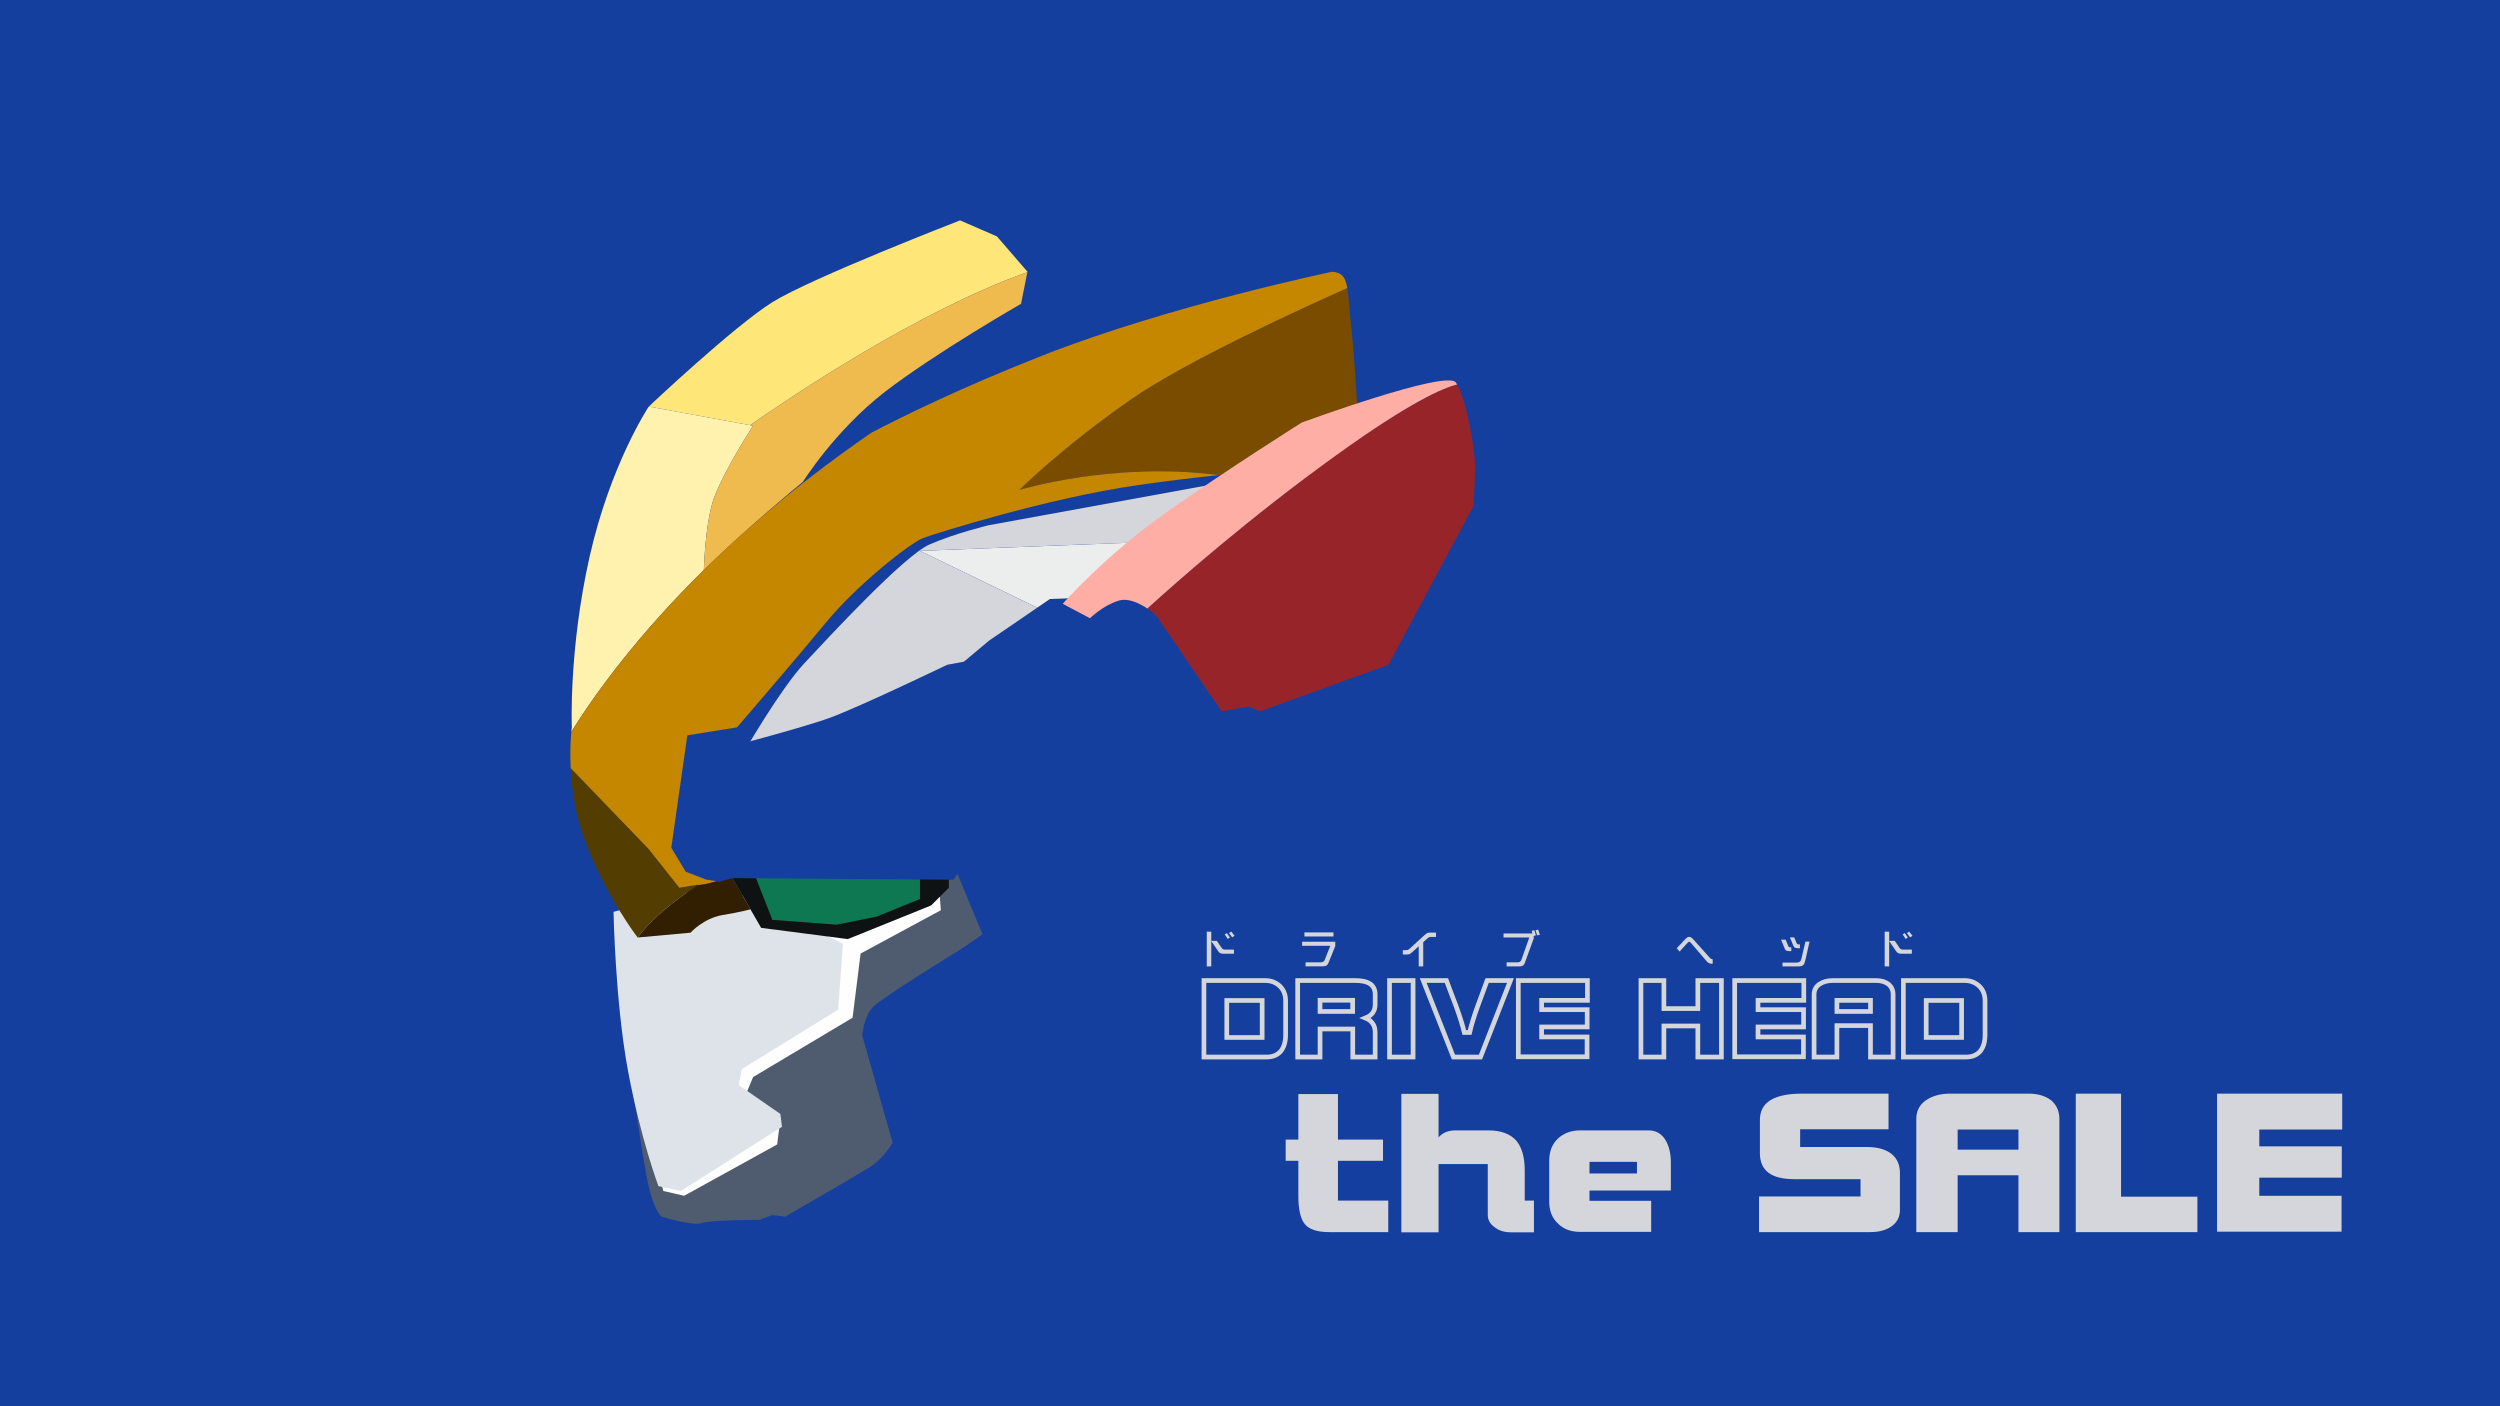<?xml version="1.0" encoding="utf-8"?>
<!-- Generator: Adobe Illustrator 11 Build 201, SVG Export Plug-In . SVG Version: 6.0.0 Build 78)  -->
<!DOCTYPE svg PUBLIC "-//W3C//DTD SVG 1.0//EN"    "http://www.w3.org/TR/2001/REC-SVG-20010904/DTD/svg10.dtd">
<svg 
	 xmlns:x="http://ns.adobe.com/Extensibility/1.0/" xmlns:i="http://ns.adobe.com/AdobeIllustrator/10.0/" xmlns:graph="http://ns.adobe.com/Graphs/1.0/" i:viewOrigin="3003.542 -1853.0166" i:rulerOrigin="0 0" i:pageBounds="0 595.2754 841.8896 0"
	 xmlns="http://www.w3.org/2000/svg" xmlns:xlink="http://www.w3.org/1999/xlink" xmlns:a="http://ns.adobe.com/AdobeSVGViewerExtensions/3.0/"
	 width="453.543" height="255.119" viewBox="0 0 453.543 255.119"
	 style="overflow:visible;enable-background:new 0 0 453.543 255.119" xml:space="preserve">
		<g id="レイヤー_1" i:layer="yes" i:dimmedPercent="50" i:rgbTrio="#4F008000FFFF">
			<g>
				<rect style="fill:#143F9F;" width="453.543" height="255.119"/> 
			</g>
			<g>
				<g>
					<path i:knockout="Off" style="fill:#D4D6DB;" d="M241.177,223.526c-2.184,0-3.652-0.477-4.445-1.429
						c-0.793-0.953-1.189-2.699-1.189-5.159v-6.35h-2.303v-3.85h2.303v-8.255h7.182v8.255h8.176v3.85h-8.176v7.223h9.129v5.715
						H241.177z"/>
					<path i:knockout="Off" style="fill:#D4D6DB;" d="M274.155,223.565c-1.191,0-2.184-0.277-2.977-0.912
						c-0.873-0.596-1.271-1.35-1.271-2.263v-9.207h-8.928v12.382h-6.748v-25.12h6.748v7.897c0.713-0.834,1.746-1.271,3.055-1.271
						h5.953c2.381,0,4.088,0.675,5.16,1.944c0.951,1.191,1.467,2.938,1.467,5.318v5.477h1.668v5.754H274.155z"/>
					<path i:knockout="Off" style="fill:#D4D6DB;" d="M288.36,215.986v1.865h11.191v5.635h-12.857c-1.666,0-3.016-0.477-4.047-1.508
						c-1.072-0.992-1.588-2.302-1.588-3.969v-7.461c0-1.667,0.516-2.977,1.588-4.008c1.031-0.953,2.381-1.469,4.047-1.469h12.383
						c1.229,0,2.221,0.516,2.936,1.548c0.715,1.071,1.111,2.5,1.111,4.286v5.08H288.36z M296.974,210.787h-8.613v2.104h8.613
						V210.787z"/>
					<path i:knockout="Off" style="fill:#D4D6DB;" d="M343.245,222.415c-0.992,0.754-2.34,1.111-4.008,1.111h-20.121v-6.469h18.414
						v-3.136h-12.023c-4.168,0-6.23-1.547-6.23-4.722v-6.032c0-3.175,2.539-4.763,7.658-4.763h15.676v6.469h-16.033v3.215h12.184
						c1.865,0,3.334,0.437,4.365,1.229c1.033,0.834,1.549,1.984,1.549,3.413v6.826C344.675,220.748,344.198,221.7,343.245,222.415z"
						/>
					<path i:knockout="Off" style="fill:#D4D6DB;" d="M366.183,223.526v-10.318h-11.031v10.318h-7.502v-20.558
						c0-1.389,0.557-2.5,1.707-3.333c1.15-0.794,2.619-1.23,4.365-1.23h14.326c1.707,0,3.057,0.437,4.088,1.23
						c0.953,0.833,1.469,1.944,1.469,3.333v20.558H366.183z M366.183,204.914h-11.031v3.65h11.031V204.914z"/>
					<path i:knockout="Off" style="fill:#D4D6DB;" d="M376.581,223.526v-25.121h8.215v18.691h13.85v6.43H376.581z"/>
					<path i:knockout="Off" style="fill:#D4D6DB;" d="M409.876,204.914v3.056h14.961v5.675h-14.961v3.294h14.922v6.508h-22.582
						v-25.041h22.701v6.509H409.876z"/>
				</g>
			</g>
			<g i:knockout="Off">
				<g>
					<path i:knockout="Off" style="fill:none;stroke:#D4D6DB;stroke-width:0.85;" d="M232.354,190.712
						c-0.613,0.701-1.468,1.052-2.564,1.052h-11.376v-13.875h11.135c1.053,0,1.93,0.351,2.631,1.009
						c0.701,0.68,1.052,1.578,1.052,2.674v6.225C233.231,189.023,232.925,190.01,232.354,190.712z M228.979,181.506h-6.423v6.707
						h6.423V181.506z"/>
					<path i:knockout="Off" style="fill:none;stroke:#D4D6DB;stroke-width:0.85;" d="M245.418,191.764v-5.085h-5.939v5.085h-4.056
						v-13.875h10.5c2.367,0,3.551,0.833,3.551,2.478v1.885c0,1.161-0.592,1.973-1.754,2.433c1.162,0.482,1.754,1.337,1.754,2.564
						v4.516H245.418z M245.396,181.462h-5.918v2.038h5.918V181.462z"/>
					<path i:knockout="Off" style="fill:none;stroke:#D4D6DB;stroke-width:0.85;" d="M252.082,191.764v-13.875h4.274v13.875
						H252.082z"/>
					<path i:knockout="Off" style="fill:none;stroke:#D4D6DB;stroke-width:0.85;" d="M268.587,191.764h-4.91l-5.479-13.875h4.208
						c0.57,1.534,1.14,3.069,1.731,4.581c0.702,1.929,1.206,3.551,1.513,4.845h0.965c0.307-1.337,0.789-2.916,1.446-4.734
						c0.57-1.557,1.14-3.113,1.731-4.691h4.23L268.587,191.764z"/>
					<path i:knockout="Off" style="fill:none;stroke:#D4D6DB;stroke-width:0.85;" d="M279.678,181.483v1.688h8.264v3.134h-8.264
						v1.819h8.242v3.595h-12.473v-13.831h12.538v3.595H279.678z"/>
					<path i:knockout="Off" style="fill:none;stroke:#D4D6DB;stroke-width:0.85;" d="M308.019,191.764v-5.633h-6.159v5.633h-4.164
						v-13.875h4.164v5.086h6.159v-5.086h4.274v13.875H308.019z"/>
					<path i:knockout="Off" style="fill:none;stroke:#D4D6DB;stroke-width:0.85;" d="M318.934,181.483v1.688h8.264v3.134h-8.264
						v1.819h8.242v3.595h-12.473v-13.831h12.538v3.595H318.934z"/>
					<path i:knockout="Off" style="fill:none;stroke:#D4D6DB;stroke-width:0.85;" d="M339.341,191.764v-5.699h-6.094v5.699h-4.143
						v-11.354c0-0.767,0.307-1.381,0.942-1.841c0.636-0.438,1.446-0.68,2.411-0.68h7.912c0.943,0,1.688,0.241,2.258,0.68
						c0.526,0.46,0.812,1.074,0.812,1.841v11.354H339.341z M339.341,181.483h-6.094v2.017h6.094V181.483z"/>
					<path i:knockout="Off" style="fill:none;stroke:#D4D6DB;stroke-width:0.85;" d="M359.243,190.712
						c-0.613,0.701-1.468,1.052-2.564,1.052h-11.376v-13.875h11.135c1.053,0,1.93,0.351,2.631,1.009
						c0.701,0.68,1.052,1.578,1.052,2.674v6.225C360.12,189.023,359.813,190.01,359.243,190.712z M355.868,181.506h-6.423v6.707
						h6.423V181.506z"/>
				</g>
			</g>
			<g>
				<g>
					<path i:knockout="Off" style="fill:#D4D6DB;" d="M222.075,173.027c-0.293,0-0.497-0.021-0.621-0.072
						c-0.176-0.066-0.329-0.205-0.476-0.424l-1.234-1.805v4.596h-0.818v-6.299h0.818v1.666h1.016l0.877,1.294
						c0.131,0.197,0.343,0.292,0.65,0.292h1.57v0.752H222.075z M222.739,170.347l-0.555-0.833l0.387-0.234l0.556,0.789
						L222.739,170.347z M223.536,170.054l-0.577-0.781l0.409-0.271l0.599,0.76L223.536,170.054z"/>
					<path i:knockout="Off" style="fill:#D4D6DB;" d="M240.991,174.73c-0.095,0.219-0.226,0.38-0.401,0.467
						c-0.161,0.073-0.388,0.117-0.68,0.117h-3.062v-0.73h2.66c0.424,0,0.693-0.132,0.804-0.401l1.03-2.602h-5.107v-0.738h6.006
						v0.782L240.991,174.73z M236.645,169.894v-0.738h5.275v0.738H236.645z"/>
					<path i:knockout="Off" style="fill:#D4D6DB;" d="M259.658,169.974c-0.197,0-0.344,0.029-0.438,0.073
						c-0.065,0.029-0.176,0.117-0.329,0.256l-0.693,0.628v4.392h-0.818v-3.653l-1.191,1.081c-0.219,0.205-0.401,0.321-0.533,0.365
						c-0.117,0.037-0.336,0.052-0.672,0.052h-0.49v-0.789h0.505c0.204,0,0.365-0.029,0.496-0.103
						c0.088-0.044,0.227-0.161,0.424-0.336l2.521-2.302c0.219-0.197,0.38-0.321,0.496-0.373c0.103-0.044,0.285-0.072,0.533-0.072
						h1.045v0.781H259.658z"/>
					<path i:knockout="Off" style="fill:#D4D6DB;" d="M278.246,169.799v0.445l-1.637,4.501c-0.088,0.219-0.212,0.38-0.387,0.467
						c-0.153,0.073-0.38,0.11-0.68,0.11h-2.214v-0.738h2.002c0.336,0,0.562-0.153,0.68-0.468l1.432-4.04h-4.676v-0.724h5.238
						l-0.131-0.489l0.489-0.109l0.277,0.928L278.246,169.799z M278.867,169.703l-0.292-0.928l0.475-0.124l0.307,0.921
						L278.867,169.703z"/>
					<path i:knockout="Off" style="fill:#D4D6DB;" d="M310.569,174.84c-0.38,0-0.687-0.139-0.936-0.432l-2.9-3.383
						c-0.103-0.116-0.197-0.175-0.277-0.175c-0.088,0-0.19,0.065-0.307,0.197l-1.447,1.585l-0.519-0.606l1.49-1.585
						c0.161-0.176,0.3-0.292,0.409-0.365c0.103-0.073,0.22-0.109,0.351-0.109c0.161,0,0.3,0.051,0.432,0.139
						c0.073,0.059,0.183,0.16,0.328,0.313l2.988,3.34c0.146,0.16,0.322,0.255,0.526,0.27v0.812H310.569z"/>
					<path i:knockout="Off" style="fill:#D4D6DB;" d="M324.729,172.553c-0.263,0-0.46-0.021-0.577-0.065
						c-0.168-0.059-0.292-0.183-0.365-0.373l-0.672-1.644h0.833l0.475,1.154c0.044,0.117,0.124,0.189,0.227,0.219
						c0.044,0.015,0.146,0.022,0.321,0.022v0.687H324.729z M327.534,174.153c-0.103,0.438-0.212,0.73-0.343,0.876
						c-0.176,0.19-0.476,0.293-0.885,0.293h-2.93v-0.688h2.528c0.489,0,0.781-0.204,0.884-0.628l0.753-3.186h0.745L327.534,174.153z
						 M326.285,172.026c-0.263,0-0.453-0.021-0.57-0.072c-0.168-0.059-0.292-0.183-0.365-0.373l-0.636-1.52h0.789l0.432,1.037
						c0.051,0.124,0.131,0.197,0.248,0.227c0.037,0.015,0.153,0.015,0.351,0.015v0.687H326.285z"/>
					<path i:knockout="Off" style="fill:#D4D6DB;" d="M345.062,173.027c-0.293,0-0.497-0.021-0.621-0.072
						c-0.176-0.066-0.329-0.205-0.476-0.424l-1.234-1.805v4.596h-0.818v-6.299h0.818v1.666h1.016l0.877,1.294
						c0.131,0.197,0.343,0.292,0.65,0.292h1.57v0.752H345.062z M345.727,170.347l-0.555-0.833l0.387-0.234l0.556,0.789
						L345.727,170.347z M346.523,170.054l-0.577-0.781l0.409-0.271l0.599,0.76L346.523,170.054z"/>
				</g>
			</g>
			<g>
				<g>
					<path style="fill:#4F5B6F;" d="M113.054,185.794c0,0,3.201,22.41,4.365,28.23c1.164,5.821,2.619,6.694,2.619,6.694
						s5.53,1.747,7.275,1.164c1.747-0.581,10.479-0.581,10.479-0.581l2.328-0.874l2.328,0.291c0,0,13.098-7.566,15.426-9.022
						c2.328-1.455,4.074-4.365,4.074-4.365l-5.53-19.5c0,0,0.292-3.492,2.038-5.238c1.746-1.747,16.008-10.479,16.008-10.479
						l3.783-2.619l-4.947-11.933l-40.456-0.583l-19.79,11.352V185.794z"/>
				</g>
				<g>
					<polygon style="fill:#FEFEFF;" points="114.8,193.069 120.33,216.063 124.112,216.935 140.993,207.622 141.576,202.966 
						135.172,198.89 136.628,195.397 154.673,184.63 156.128,172.987 170.681,165.13 170.389,161.056 126.151,162.802 "/>
				</g>
				<g>
					<path style="fill:#DEE3EA;" d="M111.308,165.421c0,0,0.291,16.299,2.618,28.813c2.329,12.514,5.53,20.954,5.53,20.954
						l4.075,0.875l18.336-11.644l-0.291-2.328l-7.567-5.239l0.582-2.91l17.463-10.769l0.873-11.933l-11.643-6.111l-14.552-3.783
						L111.308,165.421z"/>
				</g>
				<g>
					<polygon style="fill:#0F1213;" points="132.638,158.885 138.083,168.331 153.8,170.368 168.934,164.256 172.136,161.056 
						172.136,157.854 "/>
				</g>
				<g>
					<polygon style="fill:#0E7852;" points="136.919,158.728 140.12,166.876 151.763,167.749 159.038,166.294 166.896,163.093 
						166.896,158.437 "/>
				</g>
				<g>
					<polygon style="fill:#ECEEED;" points="188.169,110.243 190.471,108.667 198.329,108.376 209.994,98.257 166.896,99.937 "/>
				</g>
				<g>
					<path style="fill:#D4D6DB;" d="M179.411,95.279c0,0-6.111,1.456-10.768,3.493c-4.658,2.037-18.337,16.88-22.702,21.536
						c-4.365,4.657-11.06,16.299-11.06,16.299l35.507-12.806l9.022-7.566l8.758-5.992l-21.272-10.307l43.098-1.68l12.491-10.836
						L179.411,95.279z"/>
				</g>
				<g>
					<path style="fill:#143F9F;" d="M127.023,136.898l-2.911,16.007c0,0,1.747,5.822,4.367,6.694
						c2.619,0.874,4.364-0.292,4.364-0.292l40.165,0.292l15.134-23.283l19.791-22.411l-36.089,6.695c0,0-15.717,7.566-21.246,9.604
						C145.067,132.242,127.023,136.898,127.023,136.898z"/>
				</g>
				<g>
					<path style="fill:#794C00;" d="M246.933,87.421c0,0-0.872-19.791-1.746-27.648c-0.387-3.49-0.488-5.889-0.762-7.503
						c-7.686,3.411-29.223,13.207-39.402,20.309c-12.515,8.73-20.082,16.298-20.082,16.298s17.131-5.213,36.2-2.682
						c6.808-0.691,10.368-0.811,10.368-0.811L246.933,87.421z"/>
				</g>
				<g>
					<path style="fill:#533D00;" d="M126.732,160.474l-3.491,0.582l-5.531-6.986l-14.184-14.729c0.18,3.68,0.813,8.329,2.541,12.982
						c3.785,10.188,9.605,17.754,9.605,17.754l0.027-0.002C119.126,165.279,126.732,160.474,126.732,160.474z"/>
				</g>
				<g>
					<path style="fill:#FFF2AE;" d="M136.628,77.234l-18.926-3.48c-0.166,0.251-7.023,10.671-10.762,27.347
						c-3.782,16.881-3.201,30.85-3.201,30.85s-0.04,0.286-0.089,0.801c4.483-7.16,12.087-17.592,24.034-29.339
						c0.154-3.759,0.609-9.903,1.959-13.371C131.681,84.802,136.628,77.234,136.628,77.234z"/>
				</g>
				<g>
					<path style="fill:#FFE679;" d="M186.396,49.295l-5.53-6.403l-6.693-2.91c0,0-27.068,10.478-34.053,14.843
						c-6.985,4.366-22.41,18.919-22.41,18.919s-0.005,0.008-0.008,0.011l18.382,3.381c6.594-4.614,30.247-20.653,50.296-27.754
						L186.396,49.295z"/>
				</g>
				<g>
					<path style="fill:#F0BB4E;" d="M136.084,77.135l0.544,0.1c0,0-4.947,7.567-6.984,12.807c-1.35,3.468-1.805,9.612-1.959,13.371
						c8.042-7.907,17.966-15.991,17.966-15.991s5.819-9.312,14.843-16.298c9.022-6.985,24.738-16.007,24.738-16.007l1.148-5.735
						C166.331,56.481,142.678,72.521,136.084,77.135z"/>
				</g>
				<g>
					<path style="fill:#972429;" d="M264.349,69.753c-2.553,0.614-8.494,3.176-21.781,12.721
						c-15.82,11.364-29.072,23.061-34.42,27.924c0.917,0.617,1.532,1.18,1.532,1.18l11.933,17.463l4.948-0.873l2.037,0.873
						l23.283-8.439l15.425-28.813c0,0,0.292-4.075,0.292-7.276C267.598,81.458,266.011,72.591,264.349,69.753z"/>
				</g>
				<g>
					<path style="fill:#FEAEA5;" d="M264.349,69.753c-0.081-0.139-0.162-0.268-0.244-0.377c-1.746-2.328-27.939,7.277-27.939,7.277
						s-12.516,7.857-24.157,16.006c-11.642,8.15-19.209,16.881-19.209,16.881l4.948,2.619c0,0,2.328-2.328,5.238-3.201
						c1.743-0.521,3.793,0.52,5.162,1.439c5.348-4.863,18.6-16.56,34.42-27.924C255.854,72.929,261.796,70.367,264.349,69.753z"/>
				</g>
			</g>
			<g>
				<path i:knockout="Off" style="fill:none;" d="M123.241,161.056l3.295-0.455c0.115-0.075,0.196-0.127,0.196-0.127
					L123.241,161.056z"/>
				<g>
					<path style="fill:#C58600;" d="M184.94,88.876c0,0,7.567-7.567,20.082-16.298c10.18-7.102,31.717-16.897,39.402-20.309
						c-0.342-2.021-0.951-2.813-2.73-2.975c0,0-29.395,6.112-52.387,15.134c-14.61,5.732-25.333,10.992-31.217,14.066
						c-30.713,21.141-46.94,42.277-54.44,54.256c-0.112,1.17-0.273,3.549-0.124,6.59l14.184,14.729l5.531,6.986l3.491-0.582
						c0,0-0.081,0.052-0.196,0.127l1.361-0.188l2.148-0.547l-1.859-0.266l-3.782-1.455l-2.62-4.365l2.911-20.374l9.022-1.455
						c0,0,10.768-12.515,16.298-19.209c5.53-6.693,15.135-14.261,17.463-15.133c2.327-0.873,22.701-7.277,38.999-9.605
						c5.899-0.843,10.803-1.417,14.663-1.809C202.071,83.663,184.94,88.876,184.94,88.876z"/>
				</g>
				<g>
					<path style="fill:#321E00;" d="M126.536,160.601c-1.162,0.754-7.72,5.111-10.836,9.475l9.578-0.871c0,0,2.328-2.619,5.82-3.201
						s5.07-1.043,5.07-1.043l-3.325-5.652l-2.264,0.634l-0.534-0.076l-2.148,0.547L126.536,160.601z"/>
				</g>
			</g>
		</g>
	</svg>
